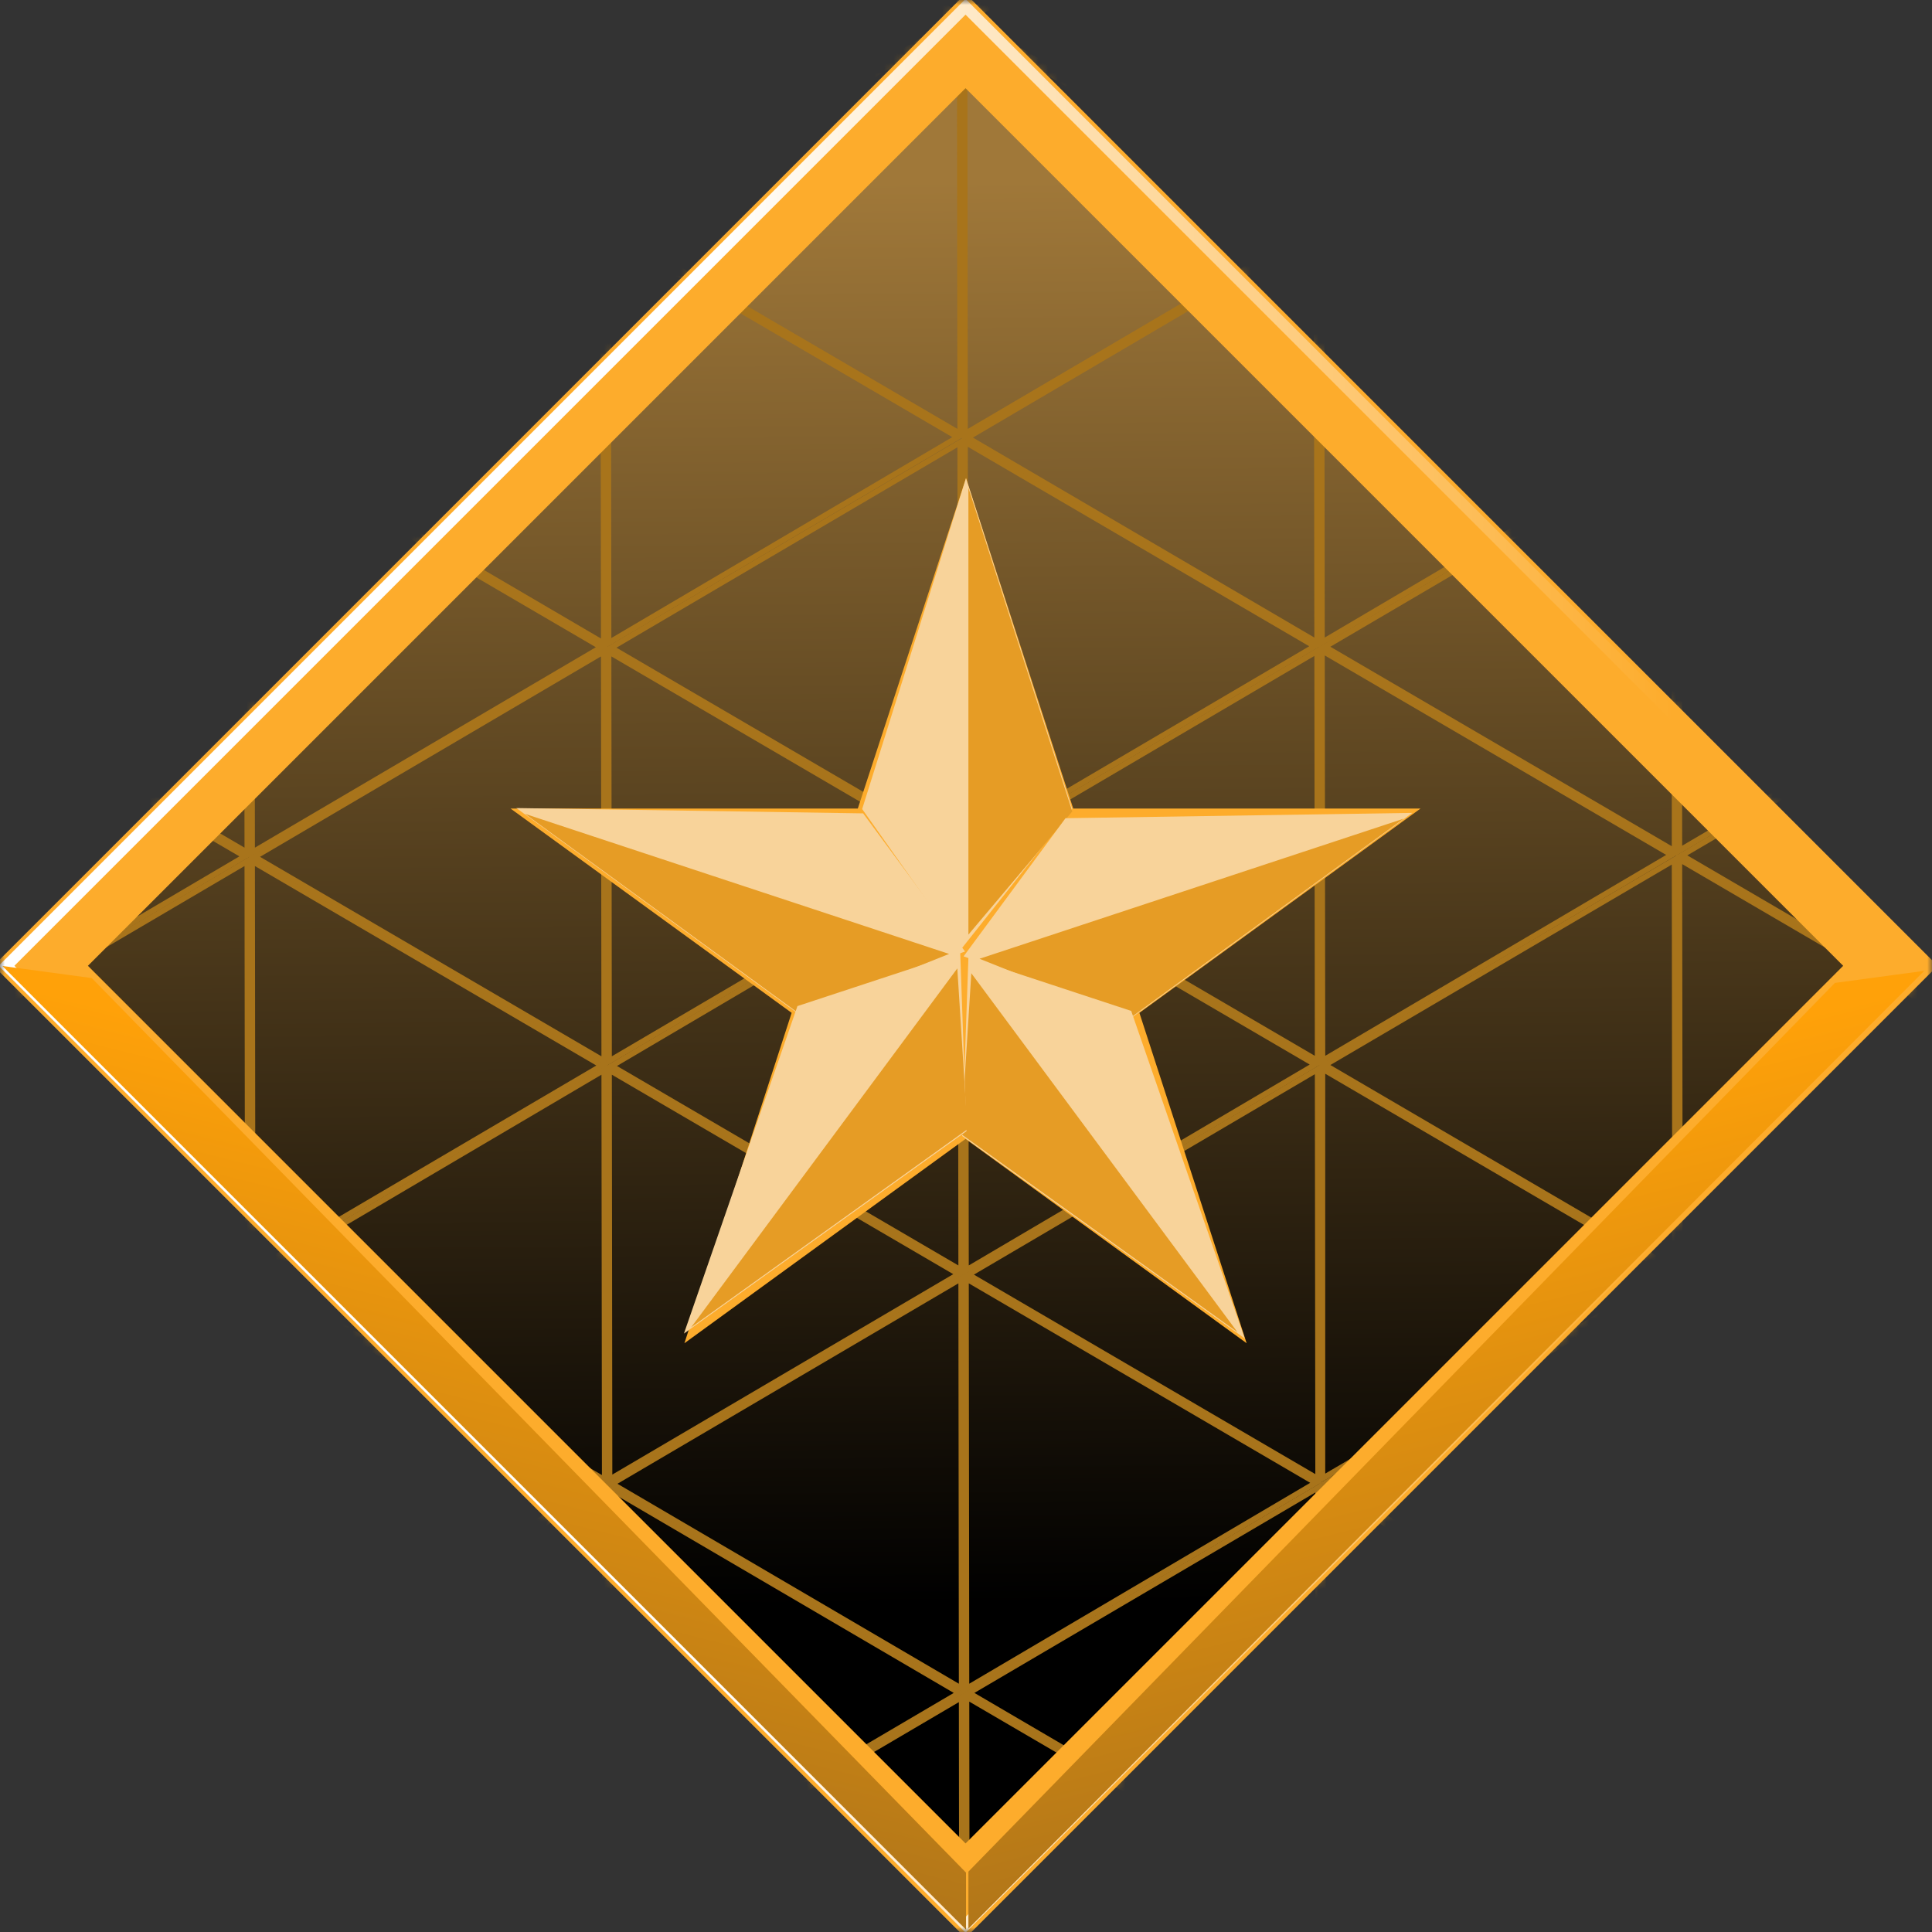 <svg fill="none" height="200" viewBox="0 0 200 200" width="200" xmlns="http://www.w3.org/2000/svg" xmlns:xlink="http://www.w3.org/1999/xlink"><rect x="0" y="0" width="200" height="200" fill="#333333" stroke="none"/><linearGradient id="a" gradientUnits="userSpaceOnUse" x1="99.215" x2="100.965" y1="18.717" y2="199.965"><stop offset="0" stop-color="#a07839"/><stop offset=".813"/></linearGradient><linearGradient id="b" gradientUnits="userSpaceOnUse" x1="-2.561" x2="173.187" y1="99.952" y2="99.952"><stop offset=".436" stop-color="#fff"/><stop offset="1" stop-color="#fff" stop-opacity="0"/></linearGradient><linearGradient id="c"><stop offset="0" stop-color="#ffa109"/><stop offset="1" stop-color="#b17619"/></linearGradient><linearGradient id="d" gradientUnits="userSpaceOnUse" x1="58.575" x2="41.426" xlink:href="#c" y1="116.064" y2="184.683"/><linearGradient id="e" gradientUnits="userSpaceOnUse" x1="141.32" x2="158.469" xlink:href="#c" y1="116.443" y2="185.062"/><clipPath id="f"><path d="m0 0h200v200h-200z"/></clipPath><mask id="g" height="200" maskUnits="userSpaceOnUse" width="200" x="0" y="0"><path d="m200 0h-200v200h200z" fill="#fff"/></mask><mask id="h" height="200" maskUnits="userSpaceOnUse" width="200" x="0" y="0"><path d="m0 100 100-100 100 100-100 100z" fill="url(#a)"/></mask><g clip-path="url(#f)"><g mask="url(#g)"><path d="m0 100 100-100 100 100-100 100z" fill="url(#a)"/><g mask="url(#h)" stroke="#a8741b" stroke-width=".576"><path d="m-10.95-19.1 36.2 21.2-36.15 21.25z"/><path d="m-10.7-19.5 36.15-21.25.05 42.45z"/><path d="m26 1.65-.05-42.45 36.2 21.15z"/><path d="m62.899-19.15 36.2 21.2-36.15 21.25z"/><path d="m62.449 23.25-36.2-21.15 36.15-21.25z"/><path d="m63.149-19.6 36.15-21.25.05 42.45z"/><path d="m173.749 1.5-.05-42.45 36.2 21.15z"/><path d="m210.2 23.1-36.2-21.15 36.15-21.25z"/><path d="m173.2-40.95.05 42.45-36.2-21.2z"/><path d="m136.75-19.25 36.2 21.2-36.15 21.25z"/><path d="m99.8-40.85 36.2 21.15-36.15 21.25z"/><path d="m136.25-19.25.05 42.45-36.2-21.15z"/><path d="m-10.849 66.65-.05-42.45 36.2 21.15z"/><path d="m26.05 45.85 36.2 21.15-36.15 21.25z"/><path d="m25.55 44.95-36.2-21.15 36.15-21.25z"/><path d="m25.6 88.25-36.2-21.15 36.15-21.25z"/><path d="m26.3 45.4 36.15-21.25.05 42.45z"/><path d="m26.05 44.95-.05-42.45 36.2 21.15z"/><path d="m63 66.55-.05-42.45 36.2 21.15z"/><path d="m99.9 45.75 36.2 21.15-36.15 21.25z"/><path d="m99.4 44.9-36.2-21.15 36.15-21.25z"/><path d="m99.45 88.2-36.2-21.15 36.15-21.25z"/><path d="m100.149 45.3 36.15-21.25.05 42.45z"/><path d="m99.9 44.9-.05-42.45 36.2 21.2z"/><path d="m136.85 66.5-.05-42.45 36.2 21.15z"/><path d="m173.8 45.65 36.2 21.15-36.15 21.25z"/><path d="m173.301 44.8-36.2-21.15 36.2-21.25z"/><path d="m173.349 88.1-36.2-21.15 36.2-21.25z"/><path d="m174.05 45.25 36.15-21.25.05 42.45z"/><path d="m173.8 44.8-.05-42.45 36.2 21.2z"/><path d="m-10.8 110.85 36.2 21.15-36.15 21.25z"/><path d="m-10.551 110.4 36.15-21.25.05 42.45z"/><path d="m-10.801 109.95-.05-42.45 36.2 21.15z"/><path d="m99.45 89.05.05 42.45-36.2-21.15z"/><path d="m62.55 109.85-36.2-21.15 36.15-21.25z"/><path d="m63.05 110.75 36.2 21.15-36.15 21.25z"/><path d="m63 67.45 36.2 21.15-36.15 21.25z"/><path d="m26.1 89.15 36.2 21.15-36.15 21.25z"/><path d="m62.55 110.75.05 42.45-36.2-21.15z"/><path d="m173.9 131.4-.05-42.45 36.2 21.15z"/><path d="m210.3 109.7-36.2-21.15 36.15-21.25z"/><path d="m210.35 153-36.2-21.15 36.15-21.25z"/><path d="m99.999 131.5-.05-42.45 36.2 21.15z"/><path d="m136.899 110.65 36.2 21.15-36.2 21.25z"/><path d="m136.4 109.8-36.2-21.15 36.15-21.25z"/><path d="m136.45 153.1-36.2-21.15 36.15-21.25z"/><path d="m137.149 110.25 36.2-21.25.05 42.45z"/><path d="m136.901 109.8-.05-42.45 36.2 21.15z"/><path d="m-10.7 196.55-.05-42.45 36.2 21.15z"/><path d="m26.2 175.75 36.2 21.2-36.15 21.25z"/><path d="m25.7 174.85-36.2-21.15 36.15-21.25z"/><path d="m25.751 218.15-36.2-21.15 36.15-21.25z"/><path d="m26.45 175.3 36.15-21.25.05 42.45z"/><path d="m26.2 174.85-.05-42.45 36.2 21.15z"/><path d="m63.15 196.5-.05-42.45 36.2 21.2z"/><path d="m100.051 175.65 36.2 21.15-36.15 21.25z"/><path d="m99.55 174.8-36.2-21.2 36.15-21.25z"/><path d="m99.6 218.101-36.2-21.15 36.15-21.25z"/><path d="m100.301 175.25 36.15-21.25.05 42.45z"/><path d="m100.05 174.8-.05-42.45 36.2 21.15z"/><path d="m210.35 153.9.05 42.45-36.2-21.15z"/><path d="m173.45 174.7-36.2-21.2 36.2-21.25z"/><path d="m173.949 175.6 36.2 21.15-36.15 21.25z"/><path d="m173.9 132.25 36.2 21.15-36.15 21.25z"/><path d="m136.95 153.95 36.2 21.2-36.2 21.25z"/><path d="m173.45 175.6.05 42.45-36.2-21.15z"/><path d="m-10.7 197.45 36.2 21.15-36.15 21.25z"/><path d="m62.699 239.8-36.2-21.15 36.15-21.25z"/><path d="m63.199 239.8-.05-42.45 36.2 21.15z"/><path d="m210.449 239.6-36.2-21.15 36.15-21.25z"/><path d="m136.551 239.7-36.2-21.15 36.15-21.25z"/><path d="m137.05 239.7-.05-42.45 36.2 21.15z"/></g><path d="m99.953 4.239-95.741 95.741 95.741 95.742 95.742-95.742z" stroke="#fdac2c" stroke-width="6.915"/><path d="m99.954.703-99.277 99.277 99.277 99.277 99.276-99.277z" stroke="url(#b)" stroke-width="1.152"/><path d="m.25 100 99.75 99.75v-5.9l-90.5-92.6z" fill="url(#d)"/><path d="m199.2 100.5-98.95 99.15v-5.9l89.7-92z" fill="url(#e)"/></g><path d="m100.001 49.5 11.1 34.2h35.95l-29.1 21.15 11.1 34.2-29.1-21.15-29.1 21.15 11.1-34.2-29.1-21.15h35.95z" fill="#fdac2c"/><path d="m99.501 98.25-10.25-14.5 10.75-34.25 11 34.25z" fill="#f8d39a"/><path d="m100.25 50.5v46.25l10.75-12.75z" fill="#e69c25"/><path d="m99.751 99 10.55-14.3 35.9-.55-29.05 21.2z" fill="#f8d39a"/><path d="m145.3 84.75-43.9 14.5 15.5 6.2z" fill="#e69c25"/><path d="m99.901 98.5-10.55-14.3-35.9-.55 29.05 21.2z" fill="#f8d39a"/><path d="m54.351 84.251 43.9 14.5-15.5 6.199z" fill="#e69c25"/><path d="m100.251 99.1 16.85 5.55 11.75 33.9-29.25-20.95z" fill="#f8d39a"/><path d="m128.1 137.9-27.55-37.15-1.05 16.65z" fill="#e69c25"/><path d="m99.401 98.6-16.85 5.55-11.75 33.9 29.25-20.95z" fill="#f8d39a"/><path d="m71.551 137.4 27.55-37.15 1.05 16.65z" fill="#e69c25"/></g></svg>